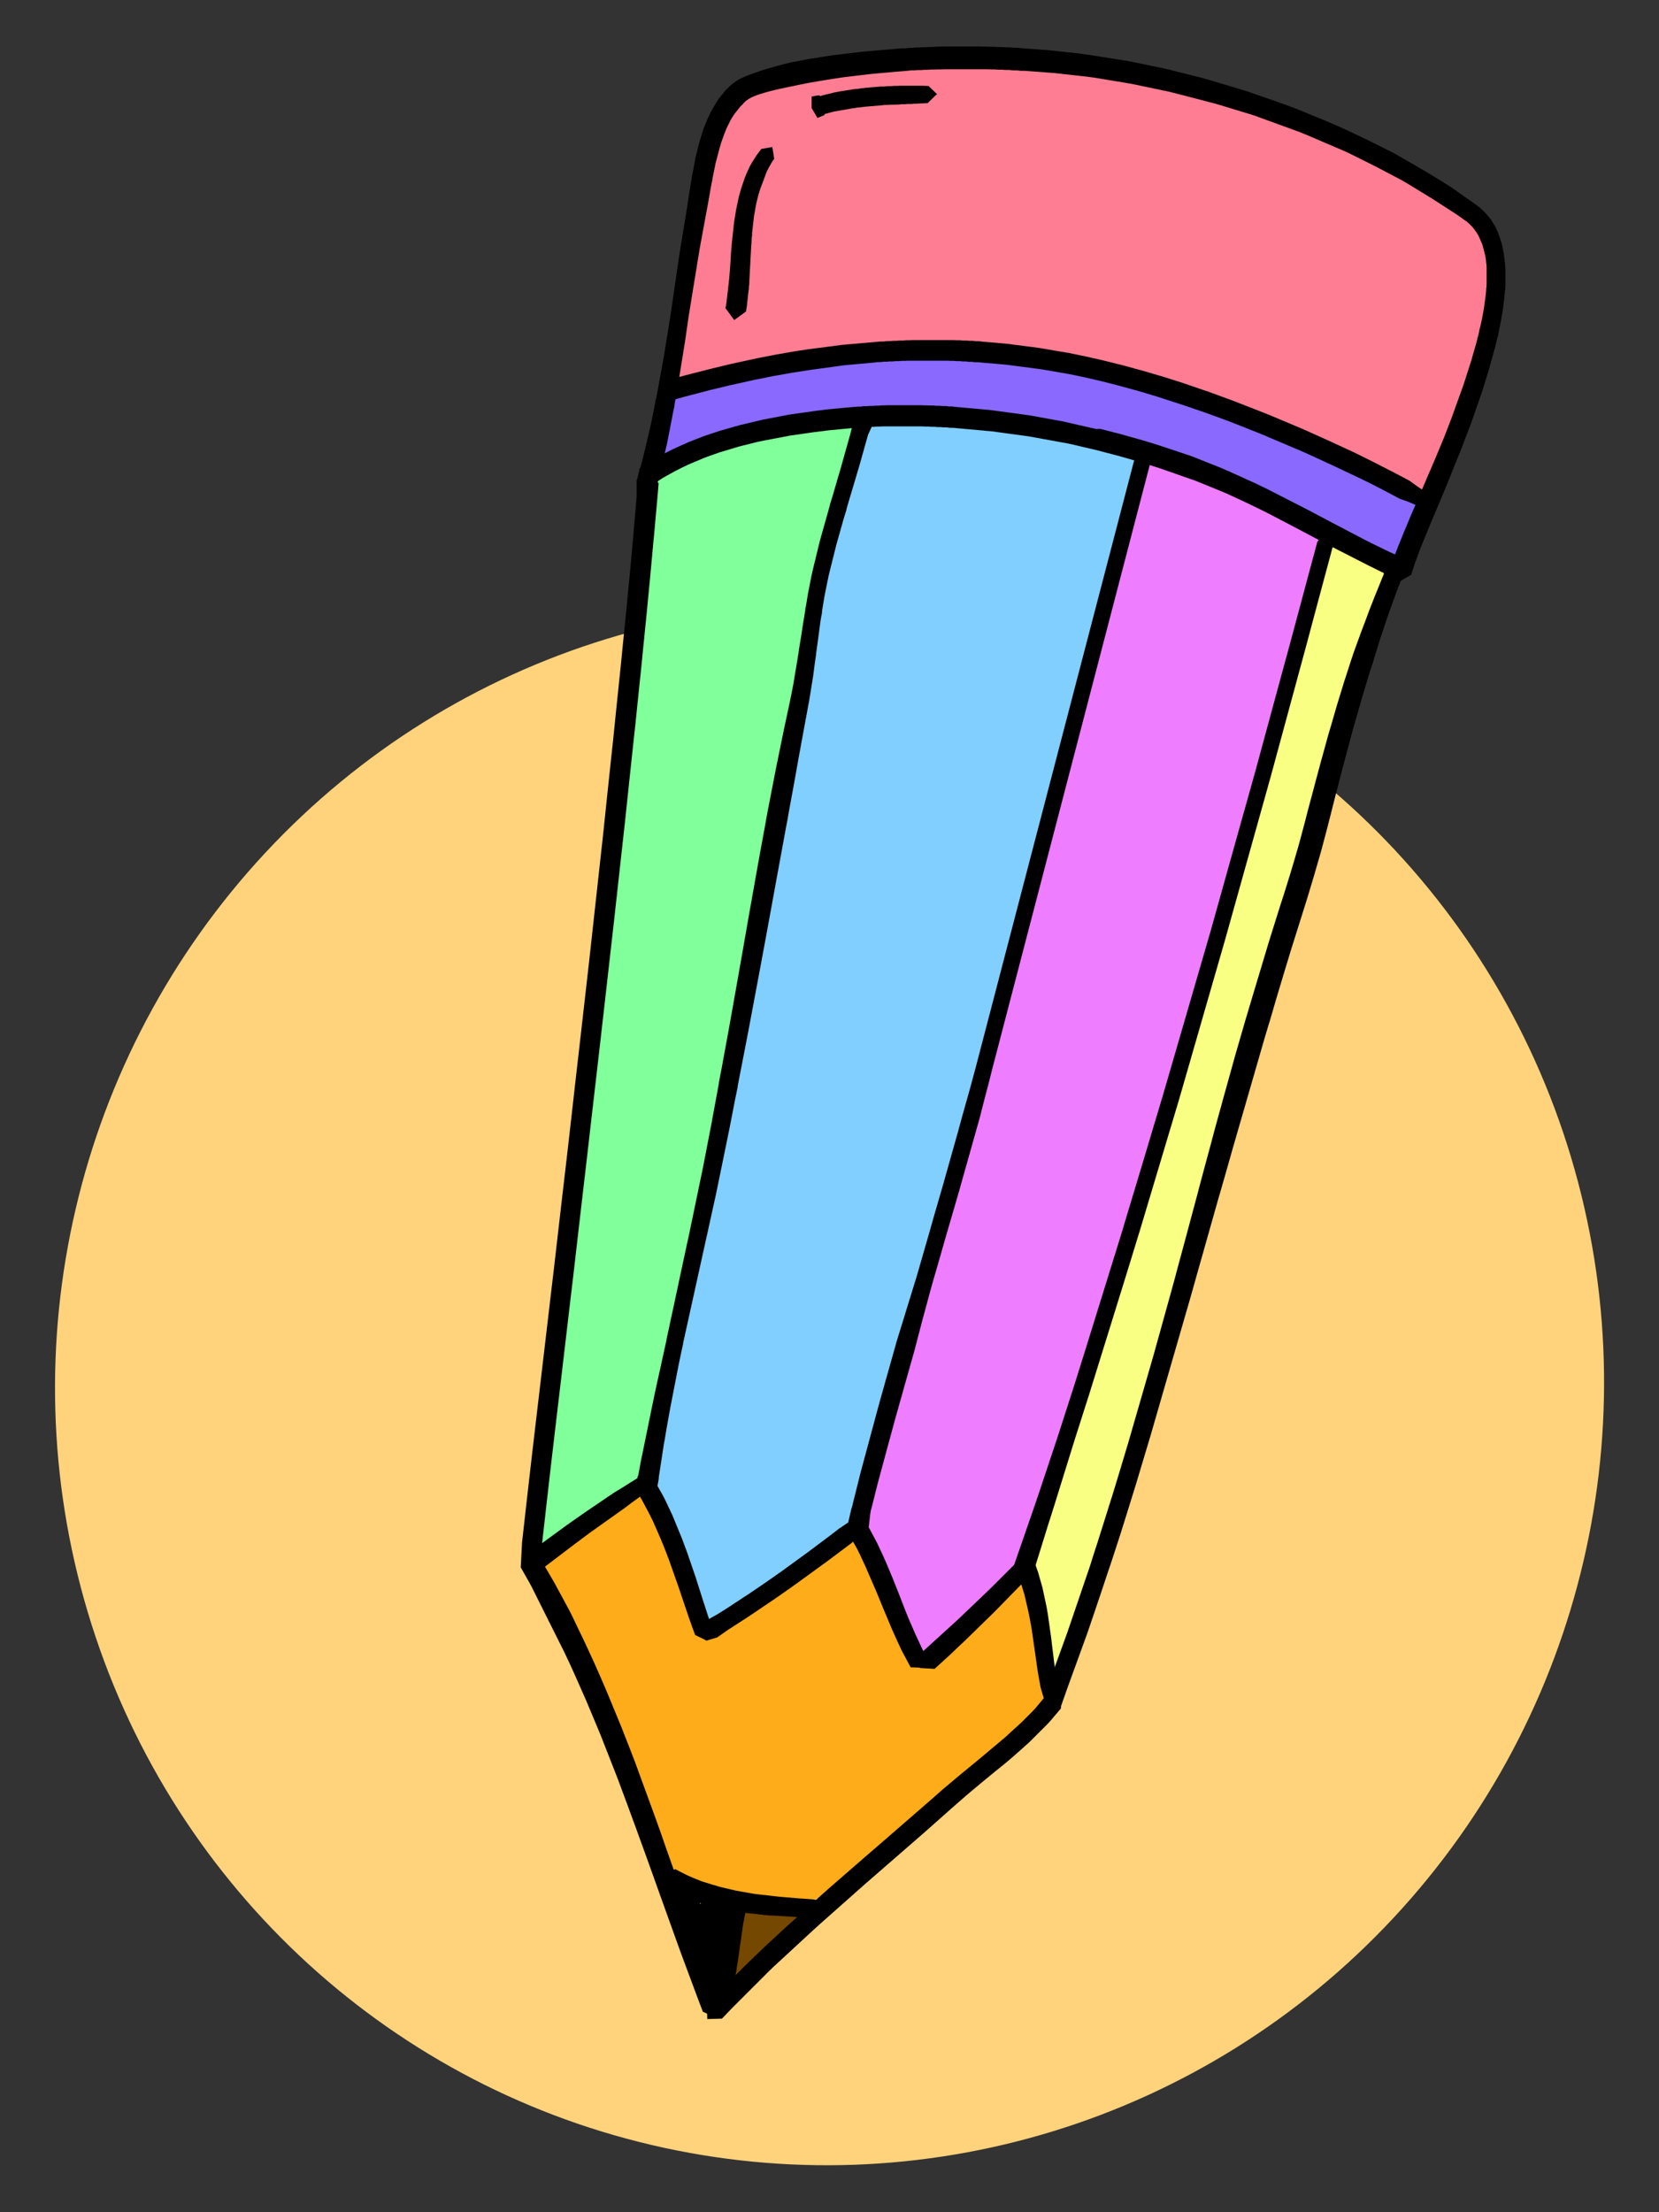 <?xml version="1.0" encoding="UTF-8"?><svg id="Layer_2" xmlns="http://www.w3.org/2000/svg" width="120" height="160" viewBox="0 0 120 160"><rect x="0" y="0" width="120" height="160" fill="#333333" stroke="none"/><defs><style>.cls-1{fill:#ffd37c;}.cls-1,.cls-2,.cls-3,.cls-4,.cls-5,.cls-6,.cls-7,.cls-8,.cls-9,.cls-10,.cls-11{stroke-width:0px;}.cls-2{fill:#80cfff;}.cls-2,.cls-3,.cls-4,.cls-5,.cls-6,.cls-8,.cls-9,.cls-10,.cls-11{fill-rule:evenodd;}.cls-3{fill:#f9ff83;}.cls-5{fill:#8969ff;}.cls-6{fill:#ffac1a;}.cls-7{fill:none;}.cls-8{fill:#80ff9b;}.cls-9{fill:#ef7dff;}.cls-10{fill:#754800;}.cls-11{fill:#ff7d93;}</style></defs><g id="Layer_1-2"><ellipse class="cls-1" cx="60" cy="100.18" rx="56.44" ry="56" transform="translate(-51.2 135.82) rotate(-76.85)"/><path class="cls-10" d="m55.18,141.44s-.04.02-.07.04c.01,0,.07-.02.08-.04,0,0,0,0,0,0,0,0,0,0,0,0Z"/><path class="cls-10" d="m58.45,138.41c-.18-.43-.7-.74-1.18-.58-.3.1-.61.17-.92.22-.08.01-.19.05-.27.04.04,0,.08-.01.13-.02-.05,0-.09.01-.14.02-.17.02-.35.04-.53.05-.32.02-.65.03-.97.03-.08,0-.16,0-.24,0-.01,0-.03,0-.04,0-.03,0-.06-.01-.09-.02,0,0-.02,0-.03-.02-.29-.26-.7-.34-1.06-.19-.39.17-.56.5-.61.91,0,.08-.02.15-.03.23,0,0,0,0,0,0-.02.15-.04.3-.07.46-.05.35-.1.7-.15,1.05-.03.27-.05.53-.08.8-.03.3-.06.61.05.9.11.3.27.52.58.65.28.12.62.12.89-.05.29-.18.5-.41.69-.7.1-.15.22-.32.3-.48,0,0,0,0,0,0,.03-.02.02-.02.03-.03.07-.06.19-.12.27-.16,0,0,.06-.03.12-.05,0,0,0-.01.07-.04,0,0,0,0,0,0,0,0,0,0,0,0,.12-.05.25-.09.37-.14.38-.14.69-.48.73-.87.62-.17,1.24-.4,1.77-.76.41-.29.61-.76.41-1.24Z"/><path class="cls-6" d="m75.85,121.97c-.05-.15-.14-.28-.25-.4-.02-.08-.03-.16-.07-.24-.55-1.2-.72-2.4-.7-3.71,0-.52.03-1.05.04-1.57,0-.53-.03-1.13-.34-1.58-.39-.56-1.04-.63-1.56-.2-.31.26-.48.67-.59,1.05-.04.16-.07.32-.13.48,0,.01,0,.01,0,.02,0,0,0,0,0,0,0,.02-.07.11-.08.12-.27.34-.62.63-.92.94-.32.32-.65.63-.98.92-.66.58-1.4,1.08-2.08,1.63-.25.2-.48.42-.72.62-.17.1-.35.21-.52.32,0,0,0,0,0,0-.08-.03-.16-.06-.25-.11-.59-1.1-1.31-2.18-2-3.22-.13-.2-.27-.39-.4-.58-.38-.74-.78-1.48-1.22-2.19-.04-.14-.1-.26-.13-.4-.19-.89-.32-3.79-2.17-3.03-.58.24-.67.7-.97,1.18-.28.45-.73.79-1.16,1.08-1.02.67-2,1.42-3.13,1.89-1.03.43-1.72,1.04-2.49,1.8-.02,0-.03,0-.05.01-.13.03-.25.06-.37.1-.2.07-.39.16-.58.26-.27.14-.56.38-.86.55-.03-.06-.06-.12-.09-.18-.22-.43-.45-.84-.71-1.24-.1-.16-.22-.31-.33-.47-.21-.67-.45-1.33-.67-2.01-.02-.14-.04-.27-.05-.41,0,0,0,0,0,0,0-.06-.01-.12-.02-.19-.03-.21-.05-.42-.09-.64-.11-.68-.31-1.34-.64-1.95-.18-.33-.41-.65-.61-.98-.11-.25-.22-.5-.36-.74-.19-.34-.53-.47-.87-.46-.3-.85-1.61-.87-1.87-.05-.62.23-1.09.81-1.65,1.19-.84.57-1.8.85-2.57,1.53-.75.67-1.39,1.58-1.6,2.58-.19.93.15,1.67.65,2.44.54.83.8,1.77,1.22,2.66.5,1.06,1.35,1.94,1.74,3.05.37,1.03.78,1.97,1.36,2.91.21.35.45.68.7,1,.03.26.07.51.11.77.04.28.06.57.07.86,0,.16.05.3.12.44.02.09.03.18.06.27.25.8.7,1.57,1.02,2.35.59,1.43.92,3.18,2.09,4.29.08.39.24.76.56,1.05.38.35.86.51,1.37.59.65.11,1.11.21,1.74.46,1.34.52,2.95.27,4.36.41,1.27.13,2.82.46,3.9-.39.55-.43.86-1.01,1.33-1.52.49-.52,1.05-.94,1.62-1.35,1.13-.81,2.14-1.58,3.04-2.65.92-1.09,2.43-1.28,3.36-2.41.29-.36.69-.82,1.02-1.31.41,0,.81-.1,1.14-.4.23-.21.38-.47.53-.74.13-.24.31-.42.53-.62,1.16-1.07,3.88-1.82,3.17-3.93Z"/><path class="cls-6" d="m73.95,122.56s0,0,0,0c-.01.01-.01.02-.01.03,0,0,.01-.01.01-.02,0,0,0,0,0,0Z"/><path class="cls-9" d="m95.66,38.8c-.18-.31-.44-.38-.73-.54-.27-.15-.37-.39-.53-.65-.37-.58-.96-1.19-1.58-1.51-.65-.34-1.37-.37-2.07-.53-.81-.18-1.6-.47-2.37-.79-.78-.33-1.53-.58-2.35-.78-.56-.14-1.5-.26-1.9-.71-.74-.82-1.87.11-1.63.99-.1.15-.18.32-.18.54,0,.52-.04,1.04-.07,1.56,0,.19-.01.37-.01.56-.09.1-.16.23-.18.39-.1.59-.35,1.15-.51,1.73-.02.08-.03.15-.05.23-.19.48-.36.97-.43,1.46-.46.81-.79,1.79-.91,2.65-.09.62-.06,1.25-.22,1.87-.11.43-.24.86-.39,1.28-.34.13-.62.45-.64.83-.31.29-.54.66-.63,1.09-.17.81-.23,1.59-.21,2.38-.03.16-.05.33-.08.49-.06.36-.07.75-.25,1.07-.43.77-.56,1.66-.65,2.54-.04.41-.16.74-.26,1.14-.12.48-.2.97-.3,1.46-.04.21-.01.39.05.56-.2.78-.42,1.56-.63,2.34-.2.75-.44,1.46-.69,2.19-.25.74-.34,1.51-.55,2.26-.21.77-.6,1.46-.91,2.19-.02.06-.03.12-.05.17-.1.14-.17.31-.18.52-.05,1.05-.51,2.07-.78,3.08-.3,1.13-.22,2.32-.41,3.46-.08.47-.3.92-.43,1.38-.16.53-.22,1.07-.35,1.62-.11.48-.38.81-.62,1.23-.27.48-.46,1.02-.58,1.56-.04.19-.02.36.03.52-.17.43-.31.87-.42,1.32-.16.64-.35,1.27-.54,1.91-.15.49-.24.99-.36,1.49-.13.28-.28.55-.4.84-.09.23-.18.46-.27.69-.06.15-.11.31-.17.46.03-.06.05-.11.07-.14-.05.34-.33.66-.42,1.01-.12.45-.11.85-.05,1.28-.06.17-.12.34-.18.52-.25.79-.52,1.57-.75,2.37-.11.4-.26.78-.35,1.19-.08.38-.11.77-.17,1.16-.13.81-.48,1.6-.7,2.4-.02.07,0,.12-.01.19-.85,1.49-1.32,3.15-1.61,4.83-.15.9-.19,1.85-.42,2.74-.1.41-.23.79-.28,1.21-.01.14-.03.3-.03.44,0,0,0,0,0,.02-.61.33-.71.94-.82,1.57-.12.68-.37,1.39-.42,2.07-.03.41.33.88.73.96.03,0,.05,0,.08.01-.01.11-.03.21,0,.33-.04-.24,0,.14.01.19.02.18.03.38.08.56.09.35.27.7.59.89.05.03.1.04.15.06.06.29.16.58.23.87.05.2.1.41.14.62,0,.03.01.06.02.09,0,0,0,.01,0,.05.01.16.02.33.07.48.04.15.11.29.2.42.03.04.06.07.08.11-.04-.12-.04-.12,0,0,.08.2.16.39.24.59.11.26.22.52.36.76.02.04.04.07.06.11,0,0,0,0,0,.02.03.11.06.21.1.32.06.15.15.27.25.39.06.26.21.5.46.63.01,0,.01,0,.02.01.04.04.05.06.02.02,0-.01,0,0,0,0,0,0,0,0,0,0,.02.03.08.14.09.17.11.18.21.38.37.53.59.56,1.46.27,1.84-.38.05-.09.09-.18.13-.27.01-.02.02-.03.02-.03.02-.03.05-.05.07-.08.17-.17.36-.33.52-.51.36-.39.69-.8,1.03-1.21.23-.28.45-.56.67-.85.14-.06.28-.13.41-.2.14,0,.28-.03.41-.12.13-.09.25-.19.37-.3.02-.02.04-.04.06-.06,0,0,0,0,0,0,.3-.23.51-.44.73-.74,0,0,0,0,0-.01.29-.3.55-.62.79-.98.11-.17.21-.36.3-.55.08-.02.15-.03.23-.08.44-.28.57-.8.71-1.26.15-.47.29-.94.43-1.41.18-.63.35-1.27.53-1.9.12-.42.25-.88.32-1.34.16-.12.29-.28.35-.53.09-.4.29-.78.42-1.17.15-.45.29-.91.42-1.37.23-.81.33-1.65.58-2.45.25-.83.42-1.66.58-2.51.02-.12.06-.23.09-.35.23-.07.43-.2.53-.43.34-.75.54-1.48.74-2.28.2-.82.26-1.66.41-2.49.14-.8.42-1.57.61-2.36.02-.09.03-.17.05-.26.48-.47.71-1.12.87-1.79.24-1,.49-1.93.87-2.88.4-1,.61-2.01.86-3.05.26-1.08.8-2.06,1.11-3.13,0,0,0,0,0,0,.31-.14.56-.42.57-.86.03-1.84,1.06-3.43,1.35-5.21.24-1.46.29-3,.77-4.42.21-.11.39-.3.47-.6.05-.18.09-.37.13-.55.01-.04.04-.06.05-.1.18-.69.54-1.3.65-2.01.05-.37.08-.74.17-1.1.08-.31.23-.56.36-.85.32-.7.5-1.54.64-2.29.04-.22.07-.44.1-.66.25-.09.47-.29.56-.63.24-.91.48-1.82.73-2.73.27-1,.32-2.05.44-3.08.05-.43.06-.91.19-1.32.14-.42.33-.8.44-1.23.11-.43.21-.86.36-1.28.14-.35.22-.79.4-1.12.02-.04.02-.07.03-.11.07-.22.13-.45.2-.68.14-.42.31-.83.45-1.24.3-.87.59-1.76.8-2.65.11-.44.15-.89.21-1.34.02-.12.04-.24.07-.37.06-.13.1-.26.09-.39.06-.25.11-.49.11-.74,0-.09,0-.18-.02-.26.1-.41.24-.81.37-1.16.25-.67.89-1.45.46-2.19Z"/><path class="cls-2" d="m81.99,32.63c-.68-.58-1.92-.46-2.74-.51-1.23-.08-2.31-.34-3.5-.59-.58-.13-1.22-.05-1.78-.24-.51-.17-.95-.53-1.48-.66-.94-.24-2.02-.1-3.03-.03-.04-.38-.26-.73-.69-.79-.65-.09-1.39-.07-2.1.08-.2,0-.4,0-.59.02-.81.08-1.62.22-2.44.24-.57.01-.87.42-.93.85-.55.53-.58,1.09-.65,1.81-.05.55-.17,1.1-.28,1.64-.53,1.23-.95,2.45-1.13,3.78-.15,1.11-1.02,2.06-.96,3.19-.06.09-.11.17-.14.29-.52,1.95-.47,3.94-.66,5.93,0,.08,0,.16-.02.24-.15.15-.27.35-.3.62-.05.51-.34,1-.46,1.5-.15.62-.25,1.26-.34,1.89-.19,1.31-.22,2.63-.41,3.93-.08.57-.09,1.14-.09,1.71-.17.8-.29,1.61-.46,2.41-.08.36-.15.75-.24,1.13-.03.09-.05.18-.08.27-.2.53-.52,1.04-.64,1.6-.03.16-.03.3,0,.44-.16.52-.28,1.06-.44,1.57-.34,1.11-.51,2.36-.64,3.51-.07.64.02,1.3-.06,1.94-.07.55-.21,1.09-.27,1.65-.06.6-.26,1.1-.42,1.68-.07.24-.1.48-.13.72-.06.07-.12.14-.16.24-.25.63-.4,1.31-.64,1.95-.22.59-.45,1.17-.59,1.79-.31,1.3-.3,2.52-.32,3.84-.02,1.33-.73,2.63-1.07,3.9-.33,1.24-.61,2.69-.6,3.99-.06.12-.1.27-.11.44-.02,1.39-.36,2.88-.72,4.22-.2.71-.51,1.4-.68,2.12-.18.75-.1,1.51-.21,2.27-.2,1.33-1.1,2.41-1.2,3.76-.04.52-.02,1.06.02,1.58.01.16.01.34.05.5.01.05.01.07.02.11.06-.12.22-.24.63-.21-.25-.02-.46.09-.62.24.03.26-.06.16-.02.01-.2.19-.34.47-.36.75-.06.85.26,1.67.35,2.51.05.43,0,.85.01,1.28.02.49.17.94.27,1.42.07.37.29.56.55.65.33,1.02.83,2.04,1.57,2.7.1.25.19.51.25.77.14.58.12,1.17.28,1.75.14.53.7.82,1.23.7.7-.17,1.03-.79,1.48-1.28.61-.66,1.29-1.05,2.05-1.51.84-.5,1.59-1.11,2.41-1.63.87-.55,1.77-1.07,2.63-1.64.7-.46,1.47-.91,1.88-1.67.35-.65.46-1.4.49-2.13.02-.51.02-1.01.04-1.51.2-.51.37-1.02.51-1.56.19-.7.32-1.41.46-2.12.14-.32.26-.64.37-.95.47-1.25.91-2.52,1.37-3.78.26-.7.43-1.45.56-2.2,0,0,0,0,0,0,.05-.16.07-.33.09-.49.06-.37.12-.74.17-1.1.08-.54.12-1.09.17-1.63.06-.14.12-.27.18-.41.23-.61.42-1.25.58-1.88.06-.13.1-.27.16-.39.25-.51.53-1.01.75-1.54.27-.67.28-1.31.34-2.01.01-.16.04-.33.06-.49.32-.13.57-.42.56-.87,0-1.22.38-2.38.75-3.52.19-.58.37-1.15.5-1.75.06-.31.13-.62.18-.93,0,0,0-.02,0-.02.49-.01.97-.33.97-.96.01-1.12.33-2.29.51-3.4.19-1.15.34-2.31.52-3.47.03-.17.05-.34.08-.51.14-.18.23-.4.26-.64.12-.93.42-1.89.59-2.81.08-.45.22-.88.36-1.3.24-.13.43-.35.54-.62.8-1.95,1.36-4.06,1.78-6.12.22-1.09.36-2.21.5-3.32.07-.56.1-1.12.18-1.67.23-.12.42-.33.46-.59.06-.43.25-.85.33-1.29.08-.42.18-.83.31-1.23.14-.46.41-.86.6-1.3.22-.48.35-.98.47-1.49.23-1.04.39-2.05.52-3.1.06-.51.21-.99.38-1.46.17-.46.44-.89.54-1.37.06-.26,0-.48-.09-.67.31-.96.67-1.91.86-2.89.24-1.23.5-2.41.95-3.59.29-.76.56-1.61-.16-2.23Z"/><path class="cls-2" d="m47.63,105.14s0,.03-.01.04c0,0,.01,0,.02-.01,0,0,0-.02,0-.03Z"/><path class="cls-3" d="m100.63,41.02c-.29-.93-1.12-1.45-2.07-1.47-.09,0-.54-.03-.7,0-.03,0-.05-.02-.08-.02,0,0,0,0,0,0-.08-.06-.19-.11-.27-.16-.67-.41-1.67-.17-2.05.54-.29.56-.24,1.2.13,1.67-.68.8-1.05,1.83-1.25,2.85-.18.91-.26,1.83-.18,2.75,0,0-.02.02-.03.03-.19.03-.38.11-.51.27-.46.56-.57,1.24-.48,1.94-.18.12-.33.29-.42.53-.24.65-.36,1.34-.49,2.02-.15.74-.35,1.46-.2,2.22.01.08.06.14.1.21-.18.25-.29.54-.41.86-.19.5-.34,1.02-.52,1.53-.18.5-.33,1.01-.43,1.53-.1.52-.22,1.03-.3,1.55-.14.13-.26.28-.33.47-.15.41-.3.78-.37,1.21-.07.44-.18.87-.31,1.3-.15.47-.25.9-.32,1.38-.01.11-.03.22-.05.32-.05,0-.11,0-.16.02-.82.32-.97,1.11-.94,1.93-.03.12-.06.24-.09.36-.13.55-.24,1.11-.34,1.67-.09.49-.15,1.01-.33,1.47-.21.53-.29,1.07-.33,1.64-.02.24.05.43.17.58-.16.08-.3.19-.4.34-.51.79-.81,1.83-.7,2.78.01.12.04.22.08.33-.02.16-.04.31-.06.47-.02.3-.03.6-.05.91,0,0-.01,0-.02.01-.12.13-.2.27-.26.42-.02.02-.05.07-.07.1-.12.15-.24.3-.35.45-.21.28-.41.57-.6.86-.39.6-.72,1.26-.97,1.94-.24.66-.35,1.39-.43,2.08-.07.68-.16,1.46-.01,2.13.03.15.12.28.22.39-.06.13-.11.27-.17.4-.4,0-.8.21-.93.7-.03.11-.03.21-.05.32-.01.15-.1.36-.15.55-.09.31-.19.61-.27.92-.15.57-.26,1.14-.37,1.72-.11.55-.3,1.08-.34,1.64,0,.11,0,.21.02.31-.15.13-.27.29-.35.5-.15.36-.22.75-.33,1.11-.12.4-.28.79-.39,1.19-.1.37-.21.87-.2,1.33-.2.13-.35.31-.4.54-.2,1.02-.75,1.96-1.06,2.95-.27.85-.49,1.88-.39,2.81-.15.09-.28.21-.39.38-.34.53-.42,1.24-.59,1.83-.04.14-.09.28-.14.44-.28.03-.56.18-.74.47-.24.38-.39.88-.54,1.31-.17.48-.34.96-.48,1.45-.24.83-.57,1.83-.18,2.64.03.06.08.1.12.15-.34.33-.61.85-.7,1.27-.14.63,0,1.32.14,1.94.26,1.22.38,2.45.73,3.65.02.08.06.15.1.21-.02.28-.03.56-.05.84,0,.08-.02.17-.02.25,0,0,0,0,0,0,0,.01,0,.03-.01.05-.02.08-.04.16-.06.24-.01.07-.02.13-.03.2,0,0,0,0-.01.05,0,.02,0,.05,0,.08,0,0,0,0,0,0,0,0,0,0,0,0-.08.49.19,1.03.7,1.15.52.12,1.09-.16,1.23-.7.01-.04.02-.08.02-.12.04-.31.05-.35.02-.13,0,0,.04-.18.05-.21.05-.23.07-.46.1-.69.03-.35.04-.71.06-1.06,0-.09.01-.17.02-.26,0-.01,0-.02,0-.03,0-.01,0-.02,0-.04.03-.16.07-.31.12-.46,0-.02.02-.04.03-.07.31-.1.57-.33.66-.66.02-.08.18-.35.23-.51.06-.22.08-.45.1-.67.01-.18.01-.35.01-.53.25-.11.47-.32.56-.63.17-.55.21-1.15.35-1.71.12-.05.24-.12.34-.23.8-.9.4-2.22.86-3.24.15-.32.14-.68,0-.97.09-.24.17-.49.23-.74.13-.47.25-.95.37-1.43.05-.2.09-.44.13-.67.05-.11.1-.22.15-.33.19-.08.37-.23.49-.41.51-.79.58-1.67.76-2.56.18-.87.67-1.44,1.18-2.14.35-.47.56-.95.44-1.55-.05-.26-.12-.53-.18-.79.09-.1.17-.22.2-.37.17-.89.28-1.8.41-2.7.06-.37.12-.73.21-1.09.14-.08.27-.18.37-.35.5-.84.55-1.88.72-2.82.17-.93.35-1.88.29-2.82.15-.34.29-.68.44-1.02.22-.5.54-1.03.66-1.57.05-.21.02-.42-.06-.61.18-.44.32-.89.49-1.34.18-.5.39-1,.6-1.49.42-1.02.91-2.09,1.01-3.21,0-.11-.02-.21-.05-.31.18-.36.18-.78-.12-1.11.24-.66.41-1.36.62-2.02.22-.7.54-1.45.61-2.2.08-.15.16-.31.22-.43.18-.39.36-.78.52-1.18.27-.66.62-1.42.65-2.15.1-.1.18-.22.23-.37.1-.31.19-.63.29-.95.04-.14.08-.3.11-.46.08-.18.16-.37.2-.56.03-.15.03-.31,0-.45.03-.04.07-.07.1-.12.28-.59.37-1.24.55-1.87.18-.64.35-1.28.52-1.92.16-.61.36-1.18.62-1.75.13-.29.26-.58.41-.86.15-.29.34-.48.51-.89.18-.43-.07-.84-.42-1.07.01-.02.02-.05.04-.07.23-.06.44-.2.56-.44.2-.4.27-.82.08-1.23,0-.04,0-.08,0-.12,0-.15-.03-.3-.05-.44.09-.07.18-.13.24-.23.31-.49.37-1.12.49-1.68.35-.07.67-.3.73-.68.11-.68.19-1.35.18-2.03,0-.21,0-.45,0-.69,0-.01.01-.03.02-.04.1-.27.1-.3.24-.51.15-.23.28-.47.35-.74.06-.22.02-.44-.06-.64.22-.52.34-1.04.27-1.59.19-.09.36-.21.52-.35.4-.38.61-.93.78-1.43.04-.11.1-.25.13-.37.04-.06.08-.12.11-.19.55-.86,1.17-1.87.84-2.93Z"/><path class="cls-8" d="m62.01,31.02c-.02-.16-.06-.25-.14-.42-.05-.07-.1-.13-.16-.2-.07-.05-.13-.1-.2-.16-.08-.03-.16-.07-.24-.1-.13-.04-.26-.05-.4-.02-.09,0-.17.02-.25.07-.08.02-.16.07-.22.13-.14.11-.27.28-.33.46-.5-.3-1.12-.43-1.7-.33-.18,0-.36,0-.54-.03l.38.05s0,0,0,0c-.88-.12-1.7-.21-2.57.15-.54.23-.99.55-1.34,1.02-.73.08-1.47.12-2.18.28-.83.18-1.79.7-2.4,1.29-.05.05-.09.11-.13.16-.02,0-.03-.01-.05-.01-1.06-.03-2.2.27-2.61,1.35-.47,1.22-.33,2.73-.37,4.01-.04,1.44-.12,2.87-.21,4.3-.05.71-.1,1.41-.18,2.12-.09.71-.13,1.47-.27,2.17-.05.24,0,.44.09.62-.08.51-.17,1.03-.2,1.55-.05.85-.05,1.7-.14,2.54-.01.14-.02.27-.03.41-.11.51-.18,1.03-.26,1.56-.14.86-.39,1.69-.5,2.55,0,.02,0,.04,0,.05-.28.76-.36,1.62-.39,2.39,0,0,0,0,0,0-.51,1.11-.64,2.25-.76,3.45-.13,1.25-.3,2.45-.23,3.71.07,1.23.17,2.54.01,3.77-.15,1.21-.63,2.34-.67,3.57,0,.02,0,.03,0,.04,0,.01,0,.02,0,.04,0,1-.24,1.99-.34,2.98-.1.96-.15,1.92-.18,2.87-.04.98-.05,1.95-.09,2.93-.05.99-.34,1.96-.36,2.95,0,.01,0,.02,0,.04-.3.94-.61,1.84-.81,2.82-.24,1.2-.4,2.37-.42,3.6-.02,1.15-.03,2.33-.19,3.47-.13.96-.31,1.91-.44,2.87-.12.12-.22.25-.25.42-.18,1.12-.06,2.25-.22,3.38-.16,1.13-.21,2.29-.39,3.42-.09.57-.2,1.15-.21,1.74-.01.52.07,1.04.1,1.57.03.45.02.81-.17,1.21-.22.47-.44.9-.41,1.43.03.49.44,1.06,1,1,.92-.11,1.91-.6,2.68-1.12.93-.64,1.48-1.59,2.28-2.35.36-.34.65-.75,1-1.1.31-.3.74-.42,1.06-.72.4-.39.54-.88.56-1.42.02-.55.08-1.11.05-1.65,0,0,0-.01,0-.02.02-.16.03-.32.04-.48,0-.13.01-.26.02-.38,0-.04,0-.05,0-.07.01-.07.03-.14.05-.2.11-.53.18-1.16.24-1.58.08-.52.19-1.04.35-1.54.17-.54.42-.94.62-1.53.09-.26.02-.55-.12-.79.05-.25.15-.51.2-.75.09-.46.25-.88.36-1.33.23-.94.3-1.92.52-2.87.22-.93.51-1.83.66-2.78.07-.46.14-.91.28-1.35.06-.19.13-.37.21-.56.05-.11.1-.23.14-.35.02-.05.03-.08.04-.1.21-.3.23-.62.13-.9,0-.02.03-.03.03-.06.34-.96.81-1.84,1.04-2.85.11-.52.19-1.05.35-1.55.14-.46.36-.9.51-1.36.31-.99.24-2.1.2-3.12-.02-.5-.06-1-.14-1.49.06-.06.12-.14.16-.22.41-.7.46-1.61.62-2.39.1-.51.26-1,.32-1.52.07-.51.07-1.01.1-1.52.05-1.1.37-2.2.58-3.28.06-.31-.02-.62-.19-.86.07-.5.11-1.01.13-1.52.12-.08.23-.18.29-.32.19-.44.36-.85.4-1.33.03-.36.04-.7.1-1.05.16-.85.35-1.7.5-2.56.15-.86.2-1.73.43-2.58.1-.37.23-.73.38-1.09.04-.1.2-.46.11-.27.03-.06.06-.12.09-.18,0,0,0,0,.02-.02.14-.11.21-.27.25-.44,0-.02.02-.03.02-.05.27-.91.08-1.85.26-2.77.18-.91.29-1.82.44-2.73.15-.9.28-1.8.4-2.7.06-.45.12-.9.18-1.35.02-.18.04-.36.06-.54.21-.11.38-.3.45-.6.23-.89.41-1.77.57-2.69.15-.86.41-1.69.58-2.55.17-.86.33-1.8.65-2.62.2-.51.68-1.13.43-1.73-.04-.11-.11-.2-.18-.29.08-.18.15-.36.22-.54.02-.04.02-.09.03-.13.17-.18.3-.43.28-.69,0,0,0,0,0,0,0-.02.01-.04.02-.06.02-.04.04-.09.06-.13.08-.16.15-.32.22-.49.04-.11.06-.22.09-.34.09-.15.15-.31.15-.49,0-.07-.01-.13-.02-.2Z"/><path class="cls-5" d="m101.75,34.86c-.24-.12-.42-.15-.63-.17.43.03-.33-.08-.55-.14-1.36-.36-2.6-.93-3.88-1.51-.27-.12-.59-.22-.93-.31-.06-.05-.11-.1-.17-.14-.48-.31-1.08-.45-1.63-.6-.22-.06-.45-.1-.67-.18-.01-.03-.21-.14-.31-.22-.18-.13-.33-.27-.53-.36-.11-.04-.21-.08-.31-.1-.18-.39-.5-.72-.94-.81-.41-.08-.64-.04-.93-.15-.42-.16-.75-.5-1.13-.73-.97-.57-2.06-.62-3.14-.79-.81-.12-1.61-.28-2.4-.45-.47-.19-.95-.36-1.36-.52-.87-.35-2.12-.82-3.07-.74-.07,0-.12.03-.19.05-.11-.05-.23-.09-.36-.12-1.63-.33-3.26-.49-4.91-.7-1.46-.19-3.29-.77-4.72-.17-.01,0-.02.01-.03.02-2.41-.03-4.82-.15-7.24-.06-.93.03-2.15-.07-2.81.65-.49,0-.98,0-1.47.03-.91.04-1.82.14-2.72.23-.89.09-1.84.08-2.7.38-.39.14-.71.4-.9.74-.96-.21-2.22.12-2.77.99-.12.19-.2.39-.25.61-.02.1-.02.21-.04.32-.24.18-.67,1.27-.69,1.39-.16.96.4,1.87,1.44,1.89.64.02,1.21-.26,1.73-.61.48-.31.91-.42,1.46-.58.59-.17,1.16-.39,1.75-.55.62-.17,1.26-.27,1.88-.43,1.23-.32,2.52-.44,3.76-.72.58-.13,1.16-.23,1.74-.31,1.99.56,4.17.18,6.23.12,1.34-.04,2.69-.04,4.03-.03.61,0,1.23.02,1.84.06.38.02.78.11,1.17.16.23.38.63.64,1.22.62,1.42-.04,2.86.41,4.27.63.2.48.64.85,1.31.86.18,0,.37.02.55.03.21.14.47.24.79.25.62.02,1.28.08,1.93.17.72.23,1.39.57,2.1.85.4.16.87.25,1.25.45.35.18.63.49.95.73.69.52,1.47.78,2.26,1.11,1.63.69,3.13,1.69,4.72,2.47.79.38,1.53.72,2.36,1.01.37.13.74.26,1.11.41.08.03.18.08.27.1.03,0,.05.01.07.03-.04-.05-.1-.12-.17-.22.06.09.13.16.2.24.05.03.09.07.11.1.43.38.99.52,1.56.28.63-.27,1.13-1.07.87-1.77,0,0,0,0-.01-.02.06-.11.11-.22.14-.34.11-.44.35-.87.45-1.39.15-.79-.22-1.65-.95-2.02Z"/><path class="cls-5" d="m99.56,39.99c.12.15.16.15.14.11-.04-.03-.07-.06-.11-.1,0,0-.02-.01-.03-.02Z"/><path class="cls-11" d="m107.92,18.94c-.27-2.07-1.67-3.52-3.38-4.58-1.68-1.04-3.33-2.06-5.11-2.88-.81-.38-1.51-1.13-2.35-1.56-.96-.49-1.99-.81-3.02-1.08-.45-.12-.83-.04-1.14.15-.05-.03-.1-.07-.16-.1-.07-.04-.14-.08-.21-.12-.09-.16-.19-.33-.22-.36-.71-.88-2.06-1.2-3.09-1.56-1.27-.44-2.58-.77-3.9-.97-.57-.09-1.14-.14-1.71-.2-.02,0-.05-.02-.07-.02-.23-.06-.45-.08-.66-.09-.57-.13-1.04-.4-1.63-.55-.7-.19-1.25.11-1.57.58-1.43-.74-2.68-1.09-4.3-1.22-1.5-.11-3.08-.37-4.58-.35-.28,0-.54.04-.78.09-.23-.2-.55-.32-.95-.31-1.25.04-2.44.39-3.68.51-1.21.12-2.43.13-3.61.47-.97.28-2.09,1.04-3.13.98-.42-.02-.77-.34-1.18-.44-.55-.13-1.13-.03-1.63.2-1.87.85-3.76,2.4-4.1,4.51-.07.42-.11.87-.1,1.32-.54.94-.65,2.01-1.02,3.03-.44,1.23-.77,2.49-.85,3.8-.07,1.2.33,2.43-.16,3.57-.51,1.2-.41,2.49-1.03,3.65-.61,1.13.4,2.56,1.69,2.2,2.83-.78,5.57-1.76,8.53-2,1.6-.13,3.2-.25,4.8-.25,1.17,0,2.75.33,3.91-.03,2.75.65,5.79.37,8.57.85,2.51.43,4.82,1.54,7.37,1.86,1.03.27,2.05.56,3.07.88,1.12.35,2.21.35,2.95,1.34.67.9,1.52.51,2.67.58.83.05,1.36.67,1.83.26.34.14.74.35.9.44.46.23.81.57,1.25.83.88.53,1.87.73,2.79,1.13.61.27,1.25.53,1.76.93.76.6,1.36,1.3,2.44,1.08,2-.42,1.95-3.32,2.53-4.81.37-.93.67-1.86.98-2.82.32-.99.91-1.83,1.3-2.79.77-1.89.22-4.23-.04-6.19Z"/><path class="cls-4" d="m47.64,34.96l-.09,1.07-.1,1.1-.1,1.13-.11,1.16-.11,1.19-.11,1.21-.12,1.24-.12,1.26-.13,1.28-.13,1.3-.13,1.32-.14,1.34-.14,1.35-.14,1.37-.15,1.38-.15,1.4-.15,1.41-.15,1.42-.15,1.43-.16,1.44-.16,1.44-.16,1.45-.16,1.45-.16,1.45-.33,2.91-.33,2.91-.33,2.9-.33,2.87-.33,2.84-.32,2.8-.32,2.74-.31,2.68-.3,2.61-.3,2.53-.56,4.77-.51,4.32-.23,1.96-.21,1.82-.19,1.67-.17,1.51-.15,1.34-.13,1.16-.8.64-.6-.22.09-1.74.15-1.34.17-1.51.19-1.67.21-1.82.23-1.97.51-4.32.56-4.77.3-2.53.3-2.61.31-2.68.32-2.74.32-2.8.32-2.84.33-2.87.33-2.9.33-2.91.32-2.91.16-1.45.16-1.45.16-1.45.16-1.44.15-1.43.15-1.43.15-1.42.15-1.41.15-1.39.14-1.38.14-1.37.14-1.35.14-1.34.13-1.32.13-1.3.13-1.28.12-1.26.12-1.23.11-1.21.11-1.19.1-1.16.1-1.13.09-1.1v-1.19s1.02-.13,1.02-.13l.57.37Z"/><path class="cls-4" d="m101.44,41.93l-.12.08-.13.34-.17.44-.16.44-.16.44-.16.44-.15.43-.15.43-.14.43-.14.42-.14.42-.13.42-.13.42-.13.41-.1.34-.02.07-.13.4-.13.4-.12.4-.12.4-.12.39-.12.39-.11.39-.11.39-.11.38-.11.38-.11.38-.11.38-.1.37-.1.37-.1.37-.1.37-.19.72-.19.71-.18.7-.18.69-.18.69-.34,1.35-.17.66-.04.16-.13.5-.17.64-.17.64-.09.32-.09.31-.09.31-.09.31-.09.31-.09.31-.09.3-.09.3-.09.3-.09.3-.09.3-.09.29-.28.89-.28.89-.06.19-.22.7-.28.89-.27.89-.27.89-.27.9-.27.9-.26.9-.21.71-.06.19-.27.9-.26.9-.26.9-.26.9-.26.9-.26.9-.15.52-.11.38-.26.9-.26.9-.26.9-.51,1.8-.44,1.53-.08.27-1.02,3.61-.51,1.8-.19.68-.32,1.13-.26.9-.26.9-.26.9-.26.9-.26.9-.09.31-.17.59-.26.9-.26.9-.26.9-.26.9-.26.9-.27.9-.27.9-.27.9-.27.9-.28.9-.28.9-.28.9-.28.89-.29.89-.29.89-.18.54-.12.35-.15.45-.15.45-.15.45-.15.45-.15.44-.15.45-.15.44-.15.44-.15.44-.15.44-.16.44-.16.44-.16.44-.16.44-.16.44-.16.44-.16.44-.16.44-.16.44-.5,1.42-.55-.58-.4-.88.16-.44.16-.44.16-.44.16-.44.16-.44.16-.44.16-.44.16-.44.16-.44.15-.44.15-.44.15-.44.15-.44.15-.44.15-.44.15-.44.15-.44.15-.44.15-.44.15-.44.11-.35.17-.54.29-.89.28-.89.28-.89.28-.89.28-.89.27-.89.27-.89.27-.9.27-.9.26-.9.26-.9.26-.9.26-.9.26-.9.26-.9.17-.59.09-.31.25-.9.25-.9.25-.9.25-.9.25-.9.31-1.13.18-.68.49-1.81.97-3.62.07-.27.41-1.54.49-1.81.24-.91.25-.91.25-.9.1-.38.15-.53.25-.9.25-.9.25-.9.26-.9.26-.9.26-.9.06-.19.21-.71.27-.9.27-.9.27-.9.27-.9.27-.9.28-.9.22-.7.06-.19.28-.9.29-.89.09-.29.09-.29.09-.29.09-.29.09-.29.09-.3.09-.3.09-.3.09-.31.09-.31.09-.31.09-.31.17-.63.17-.64.13-.49.04-.16.17-.66.36-1.34.18-.69.19-.7.19-.71.2-.72.2-.73.1-.37.11-.37.11-.37.11-.38.11-.38.11-.38.11-.38.12-.39.12-.39.12-.39.12-.4.13-.4.13-.4.13-.4.13-.41.14-.41.02-.07.12-.34.15-.41.15-.41.15-.42.16-.42.16-.42.16-.43.16-.43.17-.43.17-.44.18-.44.18-.44.18-.45.14-.34-.03-.14.97-.42.42.97Z"/><path class="cls-4" d="m38.96,112.56l.09.14.05.09.14.23.14.23.14.23.14.24.14.24.14.24.14.24.13.24.13.24.13.24.13.24.13.24.13.24.13.24.13.24.06.11.07.14.12.24.12.25.12.25.12.25.12.25.12.25.12.25.12.25.12.25.23.5.23.5.23.5.22.5.22.5.22.51.22.51.21.51.21.51.21.51.21.51.21.51.2.51.2.51.2.51.2.52.2.52.19.52.19.52.19.52.19.52.19.52.19.52.19.52.19.52.37,1.04h0s.36,1.04.36,1.04l.37,1.04.73,2.07.36,1.03.36,1.03.36,1.03.36,1.02.18.51.18.51.18.51.18.51.18.5.19.5.19.5.13.34.06.16-.43.94-.94-.43-.06-.16-.13-.34-.19-.5-.19-.51-.19-.51-.19-.51-.19-.51-.19-.51-.19-.51-.37-1.02-.37-1.03-.37-1.03-.37-1.03-.74-2.07-.37-1.03-.37-1.02h0s-.38-1.05-.38-1.05l-.19-.51-.19-.52-.19-.52-.19-.51-.19-.51-.19-.51-.19-.51-.2-.51-.2-.51-.2-.51-.2-.51-.2-.51-.2-.51-.21-.51-.21-.5-.21-.5-.21-.5-.21-.5-.22-.5-.22-.5-.22-.5-.22-.49-.22-.49-.23-.49-.23-.49-.12-.24-.12-.24-.12-.24-.12-.24-.12-.24-.12-.24-.12-.24-.12-.24-.12-.24-.07-.13-.05-.11-.12-.24-.12-.24-.12-.24-.12-.24-.12-.24-.12-.24-.12-.24-.12-.24h0l-.12-.24-.12-.24-.13-.24-.13-.23-.13-.23-.13-.23-.13-.23-.05-.09-.08-.14.27-1.02,1.02.27Z"/><path class="cls-4" d="m76.75,123.54l-.1.13-.11.13-.11.13-.11.13-.11.13-.11.13-.11.13-.11.12-.11.12-.12.12-.12.12-.12.12-.12.12-.12.12-.12.12-.12.12-.12.12-.12.12-.12.12-.12.12-.12.11-.13.11-.25.23-.25.22-.25.22-.25.22-.26.22-.26.22-.26.21-.26.21-.26.21-.51.42-.51.42-.5.42-.25.21-.25.21-.24.21-.24.21-.24.21-.24.21-.53.47-.53.47-.53.47-.53.47-1.07.93-1.07.93-1.07.93-.54.47-.54.47-.53.47-.53.47-.53.47-.53.47-.53.47-.53.47-.53.48-.52.48-.52.48-.26.24-.26.24-.26.24-.26.24-.26.24-.26.24-.26.24-.25.24-.25.25-.25.25-.25.25-.25.25-.25.25-.25.25-.25.25-.25.25-.25.25-.25.25-.25.25-.24.25-.24.25-.24.25-1.06.03-.03-1.06.24-.26.25-.26.25-.26.25-.25.25-.25.25-.25.25-.25.25-.25.25-.25.25-.25.25-.25.26-.25.26-.25.26-.25.26-.25.26-.25.26-.25.26-.24.26-.24.26-.24.26-.24.26-.24.53-.48.53-.48.53-.48.53-.48.53-.48.53-.47.54-.47.54-.47.54-.47.54-.47.54-.47,1.08-.93,1.07-.93,1.07-.93.53-.46.53-.46.53-.46.53-.47.24-.21.25-.21.25-.21.25-.21.25-.21.25-.21.51-.42.51-.42.51-.42.25-.21.25-.21.25-.21.25-.21.25-.21.25-.21.25-.21.24-.22.24-.22.12-.11.12-.11.12-.11.12-.11.12-.11.12-.11.11-.11.11-.11.11-.11.11-.11.11-.11.11-.11.11-.11.11-.12.11-.12.1-.12.1-.12.1-.12.1-.12.1-.12.1-.12.1-.12,1.03-.11.11,1.03Z"/><path class="cls-4" d="m46.77,107.9l-.51.37-.16.12-.35.25-.5.38-.05.04-.47.33-.52.37-.52.37-.52.37-.52.37-.51.38-.12.09-.13.1-.26.19-.25.19-.25.19-.25.19-.25.19-.25.19-.25.19-.25.19-.25.19-.25.19-.25.19-.24.19-.2.16-.04.03-.68-.42-.24-.76.04-.03.21-.16.25-.19.25-.19.25-.19.25-.19.26-.19.26-.19.26-.19.26-.19.26-.19.26-.19.26-.19.26-.19.14-.1.13-.09.53-.37.53-.37.53-.36.53-.36.53-.36.48-.32.05-.03.54-.33.37-.23.17-.11.53-.33.85.15-.18.84Z"/><path class="cls-4" d="m47.27,106.97l.09.15.09.16.09.16.09.16.09.16.09.16.09.16.09.16.08.16.08.16.08.17.08.17.08.17.08.17.08.17.08.17.07.17.07.17.07.17.07.17.07.17.07.17.07.17.07.17.07.17.07.17.13.35.13.35.13.35.12.35.12.35.12.35.12.35.12.35.11.35.22.69.22.69.22.68.11.34.11.33.11.33.11.33-.41.84-.84-.41-.12-.33-.12-.33-.12-.34-.12-.34-.23-.68-.23-.68-.23-.69-.12-.34-.12-.34-.12-.34-.12-.34-.12-.34-.12-.34-.13-.34-.13-.34-.13-.33-.07-.17-.07-.17-.07-.17-.07-.16-.07-.16-.07-.16-.07-.16-.07-.16-.07-.16-.07-.16-.07-.16-.08-.16-.08-.16-.08-.16-.08-.16-.08-.15-.08-.15-.08-.15-.08-.15-.08-.15-.08-.15-.09-.15-.09-.15-.09-.14-.09-.14-.09-.14.24-1.03,1.03.24Z"/><path class="cls-4" d="m62.13,111.13l-.3.26-.26.23-.04.03-.32.24-.32.24-.32.24-.32.24-.32.24-.33.24-.33.24-.33.24-.33.24-.33.24-.33.24-.33.24-.34.24-.05.04-.29.2-.34.24-.34.24-.34.23-.34.23-.34.23-.34.23-.34.23-.34.23-.34.22-.34.22-.34.22-.34.22-.19.12-.14.1-.33.23-.33.23-.78.23-.52-.45.2-.83.34-.19.34-.19.34-.19.14-.08.19-.12.33-.21.33-.21.33-.22.34-.22.33-.22.34-.22.34-.23.34-.23.34-.23.33-.23.33-.23.33-.23.28-.2.05-.03.33-.24.33-.24.33-.24.33-.24.33-.24.33-.24.32-.24.32-.24.32-.24.32-.24.32-.24.31-.24.31-.24.04-.03.29-.19.32-.22.89.1-.13.89Z"/><path class="cls-4" d="m62.73,110.26l.08.15.08.15.08.15.08.15.08.15.08.15.08.15.08.15.08.15.07.15.07.15.07.15.07.15.07.15.07.15.07.16.14.31.13.31.13.31.13.31.13.31.12.31.25.62.24.62.12.31.12.31.12.3.12.3.13.3.13.3.13.3.13.3.07.15.07.15.07.15.07.15.07.15.07.15.07.15.07.14.07.14.07.14.08.14.08.14.52.71-1.72-.06-.08-.15-.08-.15-.08-.15-.08-.15-.08-.15-.08-.15-.08-.15-.08-.15-.07-.15-.07-.15-.07-.15-.07-.15-.14-.31-.14-.31-.14-.31-.13-.31-.13-.31-.13-.31-.13-.31-.13-.31-.25-.61-.25-.61-.13-.3-.13-.3-.13-.3-.13-.3-.13-.3-.13-.3-.07-.15-.07-.15-.07-.15-.07-.15-.07-.15-.07-.15-.07-.14-.07-.14-.07-.14-.08-.14-.08-.14-.08-.14-.08-.14-.08-.14-.08-.14-.08-.14.28-1.02,1.02.28Z"/><path class="cls-4" d="m74.47,113.98l-.42.43-.42.43-.42.43-.42.43-.42.43-.42.43-.43.42-.43.42-.43.42-.43.42-.43.42-.44.41-.22.21-.22.21-.22.21-.22.2-.22.2-.22.2-.22.2-.22.2-1.06-.06.06-1.06.22-.2.22-.2.22-.2.22-.2.22-.2.22-.2.22-.2.22-.2.44-.4.44-.4.43-.41.43-.41.43-.41.43-.41.43-.41.43-.42.42-.42.42-.42.42-.42.42-.42h.95s0,.93,0,.93Z"/><path class="cls-4" d="m74.88,113.13l.05.14.05.14.05.14.05.14.04.14.04.14.04.14.04.14.04.14.04.14.04.14.04.14.03.14.03.14.03.14.03.14.03.14.03.14.03.14.03.14.03.14.03.14.05.29.05.29.04.29.04.28.04.29.04.28.04.28.04.28.03.28.07.56.07.56.03.28.04.28.04.28.04.28.04.28.04.28.04.27.05.28-.49.71-.48.19-.29-.97-.05-.28-.05-.28-.05-.28-.05-.28-.04-.28-.04-.28-.04-.28-.08-.56-.08-.56-.04-.28-.04-.28-.04-.28-.04-.28-.05-.28-.05-.27-.05-.27-.05-.27-.06-.27-.03-.13-.03-.13-.03-.13-.03-.13-.03-.13-.03-.13-.03-.13-.03-.13-.03-.13-.04-.13-.04-.13-.04-.13-.04-.13-.04-.13-.04-.13-.04-.13-.04-.13-.05-.13-.05-.13-.05-.13-.05-.12-.05-.13.43-.97.97.43Z"/><path class="cls-4" d="m63.3,30.33l-.51,1.11-.09.32-.09.32-.09.32-.09.32-.09.32-.09.32-.09.32-.19.64-.19.64-.38,1.27-.17.59v.04s-.2.64-.2.64l-.09.32-.09.32-.09.32-.09.32-.09.32-.09.32-.08.32-.08.32-.08.32-.08.32-.08.32-.08.32-.07.29-.06.29-.06.29-.06.3-.06.3-.06.3-.05.3-.05.3-.05.3-.03.21v.09s-.06.3-.06.3l-.05.3-.04.3-.04.3-.08.61-.16,1.16v.06s-.09.61-.09.61l-.04.31-.04.31-.04.31-.05.31-.05.31-.05.31-.05.31-.05.31-.05.31-.06.3-.1.56-.08.42-.18.98-.18.98-.18.98-.17.97h0s-.18.99-.18.99l-.18.98-.18.98-.07.42-.11.57-.18.98-.18.98-.18.98-.36,1.97-.36,1.97-.2,1.09-.53,2.85-.37,1.97-.37,1.97-.19.98-.19.98-.19.98-.19.98v.06s-.19.92-.19.92l-.19.98-.19.98-.2.98-.16.78-.16.78-.16.78-.16.78-.16.78-.17.77-.17.77-.17.77-.11.51-.06.26-.17.77-.34,1.54-.34,1.54-.34,1.54-.17.77-.17.77-.17.77v.05s-.16.73-.16.73l-.16.77-.12.61-.03.16-.15.77-.15.77-.15.77-.12.67-.02.11-.14.78-.13.78-.07.39-.06.39-.06.39-.06.39-.06.39-.06.39-.06.39v.1s-.1.56-.1.56l-.82.34-.63-.99.07-.17.02-.1.07-.39.07-.39.08-.39.08-.39.08-.39.08-.39.08-.39.16-.78.16-.78.02-.11.14-.67.16-.78.17-.78.17-.77.04-.16.13-.61.17-.77.16-.73v-.05s.17-.77.17-.77l.16-.77.17-.77.33-1.55.33-1.54.33-1.54.17-.77.05-.26.11-.52.16-.77.16-.77.16-.77.16-.77.16-.77.15-.77.15-.77.15-.78.19-.98.18-.98.18-.98.17-.92v-.06s.19-.98.19-.98l.18-.98.18-.98.18-.98.35-1.97.35-1.97.5-2.85.19-1.09.35-1.97.35-1.97.18-.99.18-.98.18-.98.1-.57.08-.42.19-.98.19-.98.19-.98h0s.2-.98.2-.98l.2-.98.2-.98.21-.98.09-.42.12-.56.06-.3.06-.3.06-.3.06-.3.05-.3.05-.3.05-.3.05-.3.05-.3.05-.3.1-.61v-.06s.19-1.15.19-1.15l.09-.61.05-.31.05-.3.05-.31.05-.3v-.09s.05-.22.05-.22l.05-.3.05-.31.05-.3.06-.31.06-.31.06-.3.06-.31.07-.31.07-.3.08-.33.08-.33.08-.33.08-.33.08-.32.08-.33.09-.32.09-.32.09-.32.09-.32.09-.32.09-.32.18-.64v-.04s.19-.6.19-.6l.37-1.28.19-.64.18-.64.09-.32.09-.32.09-.32.09-.32.09-.32.09-.32.08-.32.08-.32.77-.45.88-.02Z"/><path class="cls-4" d="m83.22,33.42l-11.48,44.02-.13.52-.13.52-.14.52-.27,1.04-.23.9-.04.14-.29,1.03-.29,1.03-.29,1.03-.29,1.03-.29,1.03-.17.58-.13.45-.3,1.03-.3,1.03-.23.8-.36,1.26-.4,1.38-.19.68-.45,1.67-.11.4-.27,1.04-.24.92-.03.12-.29,1.03-.29,1.03-.15.52-.14.51-.29,1.03-.29,1.03-.23.85-.05.18-.28,1.03-.14.52-.14.52-.14.52-.14.52-.14.52-.13.52-.13.52-.13.52-.08.29-.04.23-.21,1.83-.79-.75-.67-.13.3-1.29.07-.22.07-.3.13-.52.13-.52.13-.52.13-.52.14-.52.14-.52.14-.52.14-.52.28-1.04.05-.18.23-.86.28-1.03.29-1.03.14-.51.15-.52.29-1.03.29-1.03.03-.12.28-.91.32-1.03.12-.4.51-1.65.21-.68.4-1.38.36-1.25.23-.8.29-1.03.3-1.03.13-.45.17-.58.29-1.03.29-1.03.29-1.03.29-1.03.28-1.03.04-.14.25-.89.29-1.03.14-.52.14-.52.14-.52,11.49-44.02.71-.42.41.71Z"/><path class="cls-4" d="m96.37,39.65l-.1.38-.53,1.97-.63,2.35-.63,2.36-.32,1.18-.32,1.18-.32,1.18-.32,1.18-.32,1.18-.32,1.18-.32,1.18-.32,1.18-.33,1.18-.33,1.18-.33,1.18-.33,1.18-.33,1.18-.33,1.18-.33,1.18-.33,1.18-.33,1.18-.26.93-.07.25-.34,1.18-.34,1.18-.34,1.18-.34,1.18-.34,1.18-.34,1.18-.34,1.18-.34,1.18-.34,1.18-.34,1.17-.35,1.17-.35,1.17-.35,1.17-.35,1.17-.35,1.17-.35,1.17-.35,1.17-.35,1.17-.12.38-.24.79-.36,1.17-.36,1.17-.36,1.16-.36,1.16-.36,1.16-.36,1.16-.36,1.16-.36,1.16-.36,1.16-.37,1.16-.37,1.16-.37,1.16-.18.58-.18.58-.36,1.16-.36,1.16-.36,1.16-.35,1.11-.02.05-.36,1.16-.36,1.16-.36,1.15-.27.86-.09.29-.36-.31-.93-.61.1-.28.29-.84.39-1.12.39-1.13.39-1.13.02-.05.37-1.09.38-1.14.38-1.14.38-1.14.19-.57.19-.58.37-1.15.37-1.15.37-1.15.36-1.15.36-1.15.36-1.16.36-1.16.36-1.16.36-1.16.36-1.16.36-1.16.36-1.16.24-.78.11-.38.35-1.16.35-1.16.35-1.16.35-1.17.35-1.17.35-1.17.35-1.17.35-1.17.34-1.17.34-1.17.34-1.17.34-1.17.34-1.17.34-1.17.34-1.17.34-1.17.34-1.17.34-1.17.07-.25.26-.93.33-1.18.33-1.18.33-1.18.33-1.18.33-1.18.33-1.18.33-1.17.33-1.18.33-1.18.32-1.18.32-1.18.32-1.18.32-1.18.32-1.18.32-1.18.32-1.17.32-1.18.63-2.35.63-2.35.53-1.97.1-.38.88-.99.23,1.42Z"/><path class="cls-4" d="m79.58,31.02l.44.11.43.11.43.11.43.12.43.12.43.12.43.12.43.13.42.13.42.13.42.14.21.07.21.07.21.07.21.07.21.07.21.07.21.07.21.07.2.07.21.08.2.08.2.08.2.08.2.08.2.08.2.08.23.09.23.09.23.09.23.1.23.1.23.1.22.1.22.1.22.1.22.1.22.1.22.1.22.1.22.1.22.1.22.11.44.21.43.22.43.22.43.22.43.22.43.22.43.22.43.22.85.45.85.45.42.22.42.22.42.22.42.22.42.22.42.22.42.21.43.21.43.21.21.1.21.1.22.1.21.1.22.1.22.1.38,1.03-1.03.38-.22-.1-.22-.1-.22-.1-.22-.1-.22-.11-.22-.11-.43-.21-.43-.22-.43-.22-.43-.22-.43-.22-.43-.22-.43-.22-.43-.22-.42-.22-.85-.45-.85-.45-.42-.22-.42-.22-.42-.22-.42-.22-.42-.22-.42-.21-.43-.21-.43-.21-.21-.1-.21-.1-.21-.1-.22-.1-.21-.1-.22-.1-.22-.1-.22-.1-.22-.1-.22-.09-.22-.09-.22-.09-.22-.09-.22-.09-.22-.09-.22-.09-.2-.08-.2-.08-.2-.08-.2-.07-.2-.07-.2-.07-.2-.07-.2-.07-.2-.07-.2-.07-.2-.07-.2-.07-.2-.07-.2-.07-.2-.07-.2-.07-.41-.13-.41-.13-.41-.13-.42-.12-.42-.12-.42-.12-.42-.12-.42-.11-.42-.11-.42-.11-.43-.11-.43-.1-.43-.1-.21-.05-.21-.05-.22-.05-.22-.05-.22-.05-.22-.04-.22-.04-.22-.04-.22-.04-.22-.04-.22-.04-.22-.04-.22-.04-.22-.04-.22-.04-.22-.04-.22-.04-.22-.04-.22-.03-.22-.03-.22-.03-.22-.03-.22-.03-.22-.03-.22-.03-.22-.03-.22-.03-.22-.03-.22-.03-.22-.03-.22-.02-.22-.02-.22-.02-.22-.02-.22-.02-.22-.02-.22-.02-.22-.02-.22-.02-.22-.02-.22-.02-.22-.02-.22-.02h-.22s-.22-.03-.22-.03h-.22s-.22-.02-.22-.02h-.22s-.22-.02-.22-.02h-.22s-.22-.02-.22-.02h-.22s-.22-.01-.22-.01h-.22s-.22,0-.22,0h-.22s-.22,0-.22,0h-.22s-.22,0-.22,0h-.22s-.22,0-.22,0h-.22s-.22,0-.22,0h-.21s-.22,0-.22,0h-.22s-.21.01-.21.01h-.21s-.21.02-.21.02h-.21s-.21.02-.21.02h-.21s-.21.02-.21.02h-.21s-.21.03-.21.03h-.21s-.21.03-.21.03l-.21.02-.21.02-.21.02-.21.02-.21.02-.21.02-.21.02-.21.02-.21.03-.41.05-.41.05-.41.06-.21.03-.21.03-.21.03-.21.03-.21.03-.21.03-.21.04-.21.04-.21.04-.21.04-.21.04-.21.04-.21.04-.21.04-.21.04-.2.04-.2.04-.21.05-.2.05-.2.05-.2.05-.2.05-.2.05-.2.05-.2.06-.2.06-.2.06-.2.06-.2.06-.2.06-.2.06-.2.07-.2.07-.2.07-.19.07-.19.07-.19.07-.19.08-.19.08-.19.08-.19.08-.19.08-.19.08-.18.09-.19.09-.18.09-.18.09-.18.09-.18.1-.18.1-.18.1-.18.1-.18.1-.17.11-.17.11-.17.11-.17.11-.17.12-1.04-.2.2-1.04.18-.12.19-.12.19-.12.19-.12.19-.11.19-.11.19-.11.19-.11.19-.11.19-.1.2-.1.2-.1.2-.1.2-.09.2-.09.2-.09.2-.09.2-.09.2-.08.2-.08.2-.08.21-.08.21-.08.21-.08.21-.07.21-.07.21-.07.21-.07.21-.07.21-.06.21-.06.21-.06.21-.06.21-.06.21-.06.21-.06.21-.05.21-.05.21-.05.21-.05.21-.05.21-.05.21-.05.21-.05.21-.04.21-.04.21-.04.21-.04.21-.04.21-.04.21-.04.21-.04.21-.04.21-.03.21-.03.21-.03.21-.03.21-.03.42-.06.42-.06.42-.05.22-.03.22-.03.22-.02.22-.02.22-.02.22-.02.22-.02.22-.02.22-.02.22-.02.22-.02.22-.02h.22s.22-.03.22-.03h.22s.22-.02.22-.02h.22s.22-.02.22-.02h.22s.22-.02.22-.02h.22s.22-.01.22-.01h.22s.22,0,.22,0h.22s.22,0,.22,0h.22s.22,0,.22,0h.22s.22,0,.22,0h.22s.22,0,.22,0h.22s.22.01.22.01h.22s.22.01.22.01h.23s.22.02.22.02h.22s.22.02.22.02h.23s.23.03.23.03h.23s.22.03.22.03l.22.02.23.02.22.02.23.02.23.02.22.02.23.02.22.02.23.02.22.02.23.02.22.03.22.03.23.03.22.03.22.03.22.03.23.03.22.03.22.03.22.03.22.03.22.03.22.03.22.04.22.04.22.04.22.04.22.04.22.04.22.04.22.04.22.04.22.04.22.04.22.05.22.05.22.05.22.05.22.05.22.05.22.05.44.1.44.1Z"/><path class="cls-4" d="m100.59,41.06l.04-.12.04-.13.04-.13.04-.13.05-.14.05-.14.05-.14.05-.15.06-.15.06-.15.06-.16.13-.32.14-.34.14-.35.15-.36.16-.38.16-.39.35-.81.36-.85.38-.88.19-.45.2-.46.2-.47.2-.47.2-.48.2-.48.17-.41.03-.08.19-.49.19-.5.1-.25.09-.25.09-.25.09-.25.09-.25.09-.25.09-.25.09-.25.09-.25.09-.25.09-.25.08-.25.08-.25.08-.25.08-.25.08-.25.08-.25.08-.25.07-.25.07-.25.07-.24.07-.24.07-.24.06-.24.06-.24.06-.24.04-.18v-.05s.07-.24.07-.24l.05-.23.05-.23.05-.23.04-.23.04-.23.04-.22.03-.22.03-.22.03-.22.03-.22.02-.21.02-.21v-.1s.02-.1.02-.1v-.1s.01-.1.01-.1v-.1s0-.1,0-.1v-.1s0-.1,0-.1v-.1s0-.1,0-.1v-.1s0-.1,0-.1v-.1s0-.09,0-.09v-.09s0-.09,0-.09v-.09s-.01-.09-.01-.09v-.09s-.02-.09-.02-.09v-.09s-.02-.09-.02-.09v-.09s-.02-.08-.02-.08v-.08s-.03-.08-.03-.08v-.08s-.03-.08-.03-.08l-.02-.08-.02-.08-.02-.08h0s-.02-.08-.02-.08l-.02-.08-.02-.08-.02-.07-.02-.07-.02-.07-.03-.07-.03-.07-.03-.07-.03-.07-.03-.07-.03-.07-.03-.07-.03-.06-.03-.06-.03-.06-.03-.06-.04-.06-.04-.06-.04-.06-.04-.06-.04-.06-.04-.05-.04-.05-.04-.05-.04-.05-.04-.05-.05-.05-.05-.05-.05-.05-.05-.05-.05-.05-.05-.04-.05-.05-.05-.04-.06-.04-.06-.04-.16-.11-.16-.12-.16-.11-.16-.11-.17-.11-.17-.11-.17-.11-.17-.11-.17-.11-.17-.11-.17-.11-.17-.11-.17-.11-.17-.11-.18-.11-.18-.11-.18-.11-.18-.11-.18-.11-.18-.11-.18-.11-.18-.11-.18-.11-.18-.11-.19-.11-.18-.11-.19-.1-.19-.1-.19-.1-.19-.1-.19-.1-.19-.1-.19-.1-.19-.1-.19-.1-.19-.1-.2-.1-.2-.1-.2-.1-.2-.1-.2-.1-.2-.1-.13-.07-.07-.03-.2-.1-.2-.1-.2-.1-.2-.09-.2-.09-.21-.09-.21-.09-.21-.09-.21-.09-.21-.09-.21-.09-.21-.09-.21-.09-.21-.09-.21-.09-.21-.09-.21-.09-.21-.09-.21-.08-.21-.09-.22-.08-.22-.08-.22-.08-.22-.08-.22-.08-.22-.08-.22-.08-.22-.08-.22-.08-.22-.08-.22-.08-.22-.08-.22-.08-.22-.08-.22-.08-.22-.07-.23-.07-.23-.07-.23-.07-.23-.07-.23-.07-.23-.07-.23-.07-.23-.07-.23-.07-.23-.07-.23-.07-.23-.06-.23-.06-.23-.06-.23-.06-.23-.06-.23-.06-.23-.06-.23-.06-.23-.06-.23-.06-.24-.06-.23-.06-.24-.06-.24-.06-.24-.06-.24-.05h-.04s-.2-.05-.2-.05l-.24-.05-.24-.05-.24-.05-.24-.05-.24-.05-.24-.05-.24-.05-.24-.05-.24-.05-.24-.04-.24-.04-.24-.04-.24-.04-.24-.04-.24-.04-.24-.04-.24-.04-.24-.04-.24-.04-.24-.04-.24-.03-.27-.04-.27-.03-.27-.03-.27-.03-.27-.03-.27-.03-.27-.03-.27-.03-.27-.03-.27-.03-.27-.02-.27-.02-.27-.02-.27-.02-.27-.02-.27-.02-.27-.02-.27-.02h-.27s-.27-.03-.27-.03h-.27s-.27-.03-.27-.03h-.27s-.27-.02-.27-.02h-.27s-.26-.02-.26-.02h-.26s-.26-.01-.26-.01h-.26s-.26,0-.26,0h-.26s-.26,0-.26,0h-.26s-.26,0-.26,0h-.26s-.06,0-.06,0h-.2s-.26,0-.26,0h-.25s-.25,0-.25,0h-.25s-.25.01-.25.01h-.25s-.25.01-.25.01h-.25s-.25.02-.25.02h-.24s-.24.02-.24.02h-.24s-.24.02-.24.02h-.24s-.24.03-.24.03l-.24.02-.24.02-.24.02-.23.02-.23.02-.46.04-.45.04-.44.04-.44.05-.43.05-.42.05-.42.05-.41.05-.4.06-.39.06-.38.06-.37.06-.36.06-.35.06-.34.06-.33.07-.21.04-.11.02-.31.07-.15.03-.15.03-.15.03-.14.03-.14.03-.14.03-.14.03-.13.03-.13.03-.13.03-.12.03-.12.03-.12.03-.11.03-.11.03-.11.03-.1.03-.1.03-.1.03-.09.03-.09.03-.09.03-.08.03-.08.03-.07.03-.07.03-.07.03-.06.03-.06.03-.05.03-.05.03-.04.02-.04.03-.03.02-.03.02-.03.02-.04.03-.04.03-.04.04-.04.04-.04.04-.04.04h0s-.03.04-.03.04l-.04.04-.04.04-.04.04-.04.04-.04.04-.04.05-.04.05-.04.05-.04.05-.04.05-.04.05-.04.05-.04.05-.04.05-.04.05-.04.05-.03.05-.07.11-.07.11-.07.11-.06.12-.06.12-.06.12-.06.12-.06.13-.06.13-.05.13-.05.13-.05.13-.05.14-.05.14-.05.14-.05.14-.04.14-.04.14-.04.14-.04.15-.04.15-.04.15-.04.15-.04.15-.04.15-.04.15-.03.15-.03.15-.03.15-.03.15-.06.3-.05.23v.07s-.07.3-.07.3l-.05.29-.05.29-.1.57-.05.28-.05.27-.05.27-.05.26-.11.6-.11.6-.11.6-.11.6-.1.61-.08.46-.02.15-.1.61-.1.61-.2,1.23-.2,1.23-.03.2-.06.42-.09.62-.09.62-.1.62-.1.62-.1.62-.1.62-.1.62-.11.62-.05.31-.06.31-.04.24v.07s-.07.31-.07.31l-.06.31-.06.31-.06.31-.06.31-.06.31-.06.31-.06.3-.06.3-.07.3-.07.3-.07.3-.07.3-.07.3-.07.3-.07.3-.08.3-.04.14-.04.16-.08.3-.92.53-.52-.92.08-.29.04-.16.04-.13.08-.29.08-.29.08-.29.07-.29.07-.29.07-.29.07-.3.07-.3.07-.3.07-.3.07-.3.07-.3.06-.3.06-.3.06-.3.06-.3.06-.3v-.07s.06-.23.06-.23l.06-.3.06-.3.11-.61.11-.61.11-.61.11-.61.1-.61.1-.62.1-.62.1-.62.07-.42.03-.2.18-1.24.18-1.23.09-.62.09-.61.02-.15.07-.47.1-.61.1-.61.1-.61.1-.61.1-.6.04-.25.04-.26.04-.27.04-.28.09-.57.05-.3.05-.3.05-.31v-.07s.06-.24.06-.24l.06-.31.03-.16.03-.16.03-.16.03-.16.03-.16.04-.16.04-.16.04-.16.04-.16.04-.16.04-.16.04-.16.05-.16.05-.16.05-.16.05-.16.05-.16.05-.15.06-.15.06-.15.06-.15.06-.15.07-.15.07-.15.07-.15.07-.14.08-.14.08-.14.08-.14.08-.14.04-.07.04-.07.05-.07.05-.07.04-.07.05-.07.05-.06.05-.07.05-.06.05-.06.05-.06.05-.06.05-.06.05-.06.05-.06.05-.06.06-.06.05-.05h.01s.06-.07.06-.07l.06-.06.06-.05.06-.05.06-.05.07-.06.06-.05.07-.05.07-.05.07-.05.08-.05.08-.05.08-.04.08-.04.09-.04.09-.04.09-.04.09-.04.1-.04.1-.04.1-.04.11-.04.11-.04.11-.04.11-.04.12-.04.12-.04.12-.04.12-.04.13-.04.13-.04.13-.04.14-.04.14-.04.14-.04.14-.04.15-.04.15-.04.15-.04.15-.04.16-.04.16-.04.33-.07.11-.02.22-.04.35-.07.36-.07.37-.06.38-.06.38-.06.39-.06.4-.06.41-.05.42-.05.43-.05.43-.05.44-.05.45-.04.46-.04.46-.04.47-.04.24-.02.24-.02.24-.02.24-.02h.24s.24-.03.24-.03h.25s.25-.03.25-.03h.25s.25-.02.25-.02h.25s.25-.02.25-.02h.25s.25-.02.25-.02h.26s.26-.01.26-.01h.26s.26,0,.26,0h.26s.26,0,.26,0h.2s.06,0,.06,0h.26s.26,0,.26,0h.26s.27,0,.27,0h.27s.27.01.27.01h.27s.27.01.27.01h.27s.27.02.27.02h.27s.27.02.27.02h.27s.27.03.27.03h.27s.27.03.27.03l.27.02.27.02.28.02.27.02.28.02.28.02.28.02.28.03.28.03.28.03.28.03.28.03.28.03.28.03.28.03.28.04.28.04.28.04.28.04.25.04.25.04.25.04.25.04.25.04.25.04.25.04.25.04.25.04.25.04.25.05.24.05.25.05.25.05.24.05.24.05.24.05.24.05.24.05.24.05.24.05.2.05h.04s.24.07.24.07l.24.06.24.06.24.06.24.06.24.06.24.06.24.06.24.06.24.06.24.07.24.07.24.07.24.07.24.07.24.07.23.07.23.07.23.07.23.07.23.07.23.07.23.07.23.07.23.08.23.08.23.08.23.08.23.08.23.08.23.08.23.08.23.08.23.08.22.08.22.08.22.08.22.08.22.08.22.09.22.09.22.09.22.09.22.09.22.09.22.09.22.09.22.09.22.09.21.09.21.09.21.09.21.09.21.09.21.1.21.09.21.1.21.1.21.1.21.1.21.1.21.1.21.1.07.03.14.07.2.1.2.1.2.1.2.1.2.1.2.1.2.1.2.1.2.1.2.11.19.11.19.11.19.11.19.11.19.11.19.11.19.11.19.11.19.11.19.11.19.11.19.11.18.11.18.11.18.11.18.11.18.11.18.11.18.12.18.11.18.11.18.12.17.12.17.12.17.12.17.12.17.12.17.12.17.12.17.12.17.12.17.12.08.06.08.06.08.06.07.06.07.06.07.07.07.07.07.07.07.07.07.07.06.07.06.07.06.07.06.07.06.08.06.08.05.08.05.08.05.08.05.08.05.08.05.08.04.08.04.09.04.09.04.09.04.09.04.09.03.09.03.09.03.09.03.09.03.09.03.09.03.09.03.1.02.1.02.1.02.1.02.1.02.1.02.1.02.1.02.1v.1s.03.1.03.1v.1s.02.1.02.1v.1s.02.1.02.1v.11s.02.11.02.11v.11s.01.11.01.11v.11s0,.11,0,.11v.11s0,.11,0,.11v.11s0,.11,0,.11v.11s0,.11,0,.11v.11s0,.11,0,.11v.11s-.01.11-.01.11v.11s-.02.12-.02.12l-.02.23-.02.23-.03.23-.03.23-.03.24-.03.24-.04.24-.04.24-.04.24-.05.24-.05.25-.05.25-.05.25v.06s-.06.19-.06.19l-.06.25-.06.25-.06.25-.07.25-.07.25-.07.25-.07.26-.07.25-.07.26-.08.26-.08.26-.08.26-.08.26-.08.26-.08.26-.09.26-.09.26-.09.26-.09.26-.09.26-.09.26-.09.26-.09.26-.09.25-.09.25-.1.25-.19.5-.19.5-.03.08-.16.42-.2.49-.2.49-.19.48-.19.47-.19.47-.19.46-.37.89-.36.85-.34.81-.16.39-.15.37-.15.36-.14.34-.13.33-.12.32-.06.15-.05.15-.05.14-.05.14-.05.13-.04.13-.04.12-.04.12-.04.11-.03.11-.03.1-.03.1-.92.53-.53-.92.03-.11Z"/><path class="cls-4" d="m80.13,26.15l.4.1.4.1.4.1.4.11.4.11.41.11.41.12.41.12.41.12.41.12.41.13.41.13.41.13.41.14.41.14.41.14.41.14.41.14.41.15.41.15.41.15.41.15.41.16.41.16.41.16.41.16.41.16.41.16.41.17.41.17.09.04.31.13.41.17.4.17.4.17.4.17.4.18.4.18.4.18.4.18.39.18.39.18.39.18.39.18.39.18.39.19.38.19.38.19.38.19.37.19.37.19.37.19.37.19.36.19.36.19.33.18.02.02.33.24.33.23.33.22.27.82-.85.21-.36-.16-.37-.15-.38-.13h-.03s-.33-.18-.33-.18l-.36-.19-.36-.19-.36-.19-.37-.19-.37-.19-.37-.18-.37-.18-.38-.18-.38-.18-.38-.18-.38-.18-.38-.18-.39-.18-.39-.18-.39-.18-.39-.18-.39-.18-.39-.17-.4-.17-.4-.17-.4-.17-.4-.17-.4-.17-.31-.13-.09-.04-.4-.17-.4-.16-.4-.16-.4-.16-.4-.16-.41-.16-.41-.16-.4-.15-.41-.15-.41-.15-.41-.15-.41-.14-.41-.14-.4-.14-.41-.14-.4-.13-.4-.13-.4-.13-.4-.13-.4-.13-.4-.12-.4-.12-.4-.12-.4-.11-.4-.11-.4-.11-.4-.11-.39-.1-.39-.1-.39-.1-.39-.09-.39-.09-.38-.09-.38-.08-.38-.08-.09-.02-.29-.06-.23-.04-.23-.04-.23-.04-.23-.04-.23-.04-.23-.04-.23-.04-.23-.04-.23-.04-.23-.03-.23-.03-.23-.03-.23-.03-.23-.03-.23-.03-.23-.03-.23-.03-.23-.03-.23-.03-.23-.03-.23-.02-.23-.02-.23-.02-.23-.02-.23-.02-.23-.02-.23-.02-.23-.02-.22-.02h-.23s-.23-.03-.23-.03h-.22s-.22-.03-.22-.03h-.22s-.22-.02-.22-.02h-.22s-.22-.02-.22-.02h-.22s-.22-.01-.22-.01h-.22s-.22,0-.22,0h-.22s-.22,0-.22,0h-.22s-.22,0-.22,0h-.22s-.22,0-.22,0h-.22s-.22,0-.22,0h-.22s-.22,0-.22,0h-.22s-.22.01-.22.01h-.22s-.22.02-.22.02h-.22s-.22.02-.22.02h-.22s-.22.02-.22.02h-.22s-.22.03-.22.03h-.22s-.22.03-.22.03l-.22.02-.22.02-.22.02-.22.02-.22.02-.22.02-.22.02-.22.02-.22.02-.22.02-.22.03-.22.03-.22.03-.22.03-.22.03-.22.03-.22.03-.22.03-.22.03-.22.03-.22.03-.45.07-.45.07-.45.07-.45.08-.45.08-.45.08-.45.09-.45.09-.45.09-.45.1-.45.1-.45.1-.46.1-.45.11-.46.11-.46.11-.46.12-.46.12-.46.12-.46.12-.46.13-.19.05-.27.08-.93-.51.51-.91.27-.08.19-.05.47-.13.47-.13.47-.12.47-.12.47-.12.47-.12.46-.11.46-.11.46-.11.46-.1.46-.1.46-.1.46-.1.46-.09.46-.09.46-.09.46-.08.46-.08.46-.08.46-.07.46-.07.23-.03.23-.03.23-.03.23-.03.23-.03.23-.03.23-.03.23-.03.23-.03.23-.03.23-.03.23-.02.23-.02.23-.02.23-.02.23-.02.23-.02.23-.02.23-.02.23-.02.23-.02.23-.02.23-.02h.23s.23-.03.23-.03h.23s.23-.02.23-.02h.23s.23-.02.23-.02h.23s.23-.02.23-.02h.23s.23-.01.23-.01h.23s.23,0,.23,0h.23s.23,0,.23,0h.23s.23,0,.23,0h.23s.23,0,.23,0h.23s.23,0,.23,0h.23s.23,0,.23,0h.23s.23.01.23.01h.23s.23.02.23.02h.23s.23.02.23.02h.23s.23.03.23.03h.23s.23.03.23.03l.23.02.23.02.23.02.23.02.23.02.23.02.23.02.23.02.23.03.23.03.23.03.23.03.23.03.23.03.23.03.23.03.23.03.23.03.23.04.23.04.24.04.23.04.23.04.24.04.24.04.24.04.24.04.24.05.24.05.3.06.09.02.39.08.39.09.4.09.4.09.4.1Z"/><path class="cls-4" d="m60,138.07l-.7.58-.68.02h0s-.68-.02-.68-.02h-.35s-.35-.03-.35-.03l-.36-.02-.36-.02-.36-.02-.36-.02h-.18s-.18-.03-.18-.03h-.18s-.13-.03-.13-.03h-.05s-.18-.02-.18-.02l-.18-.02-.18-.02-.18-.02-.18-.02-.18-.02-.18-.02-.19-.03-.18-.03-.18-.03-.18-.03-.18-.03-.18-.03-.18-.03-.18-.04-.18-.04-.18-.04-.18-.04-.18-.04-.18-.04-.16-.04h-.02s-.18-.06-.18-.06l-.18-.05-.18-.06-.18-.06-.17-.06-.17-.06-.17-.06-.17-.07-.17-.07-.17-.07-.07-.03-.1-.04-.17-.08-.17-.08-.16-.08-.16-.08-.16-.09-.16-.09-.16-.09-.1-.06-.05-.03-.26-1.03,1.03-.26.05.03.1.05.14.08.14.07.14.07.14.07.14.07.15.07.15.06.09.04.06.03.15.06.15.06.15.06.15.06.16.05.16.05.16.05.16.05.16.05.16.04h.01s.15.05.15.05l.16.05.16.04.17.04.17.04.17.04.17.04.17.04.17.04.17.03.17.03.17.03.17.03.17.03.17.03.17.03.18.03.17.02.18.02.17.02.18.02h.05s.13.02.13.02l.18.02.18.02.17.02.35.04.35.03.35.03.35.03.35.03.34.02.68.05h0s.67.09.67.09l.64.65Z"/><path class="cls-4" d="m49.58,136.09v.09s.04.05.04.05l.09.1.08.1.08.1.08.1.08.11.08.11.08.11.07.11.07.11.07.11.07.11.07.11.07.11.07.11.06.11.06.11.06.11.06.11.06.11.06.12.06.11.06.12.05.12.05.12.05.12.05.12.05.12.05.12.05.12.1.24.09.24.09.24v.03s.09.21.09.21l.09.24.08.24.08.24.08.24.08.24.16.47.16.46.08.23.08.23.08.22.07.19v.04s-.41.91-.41.91l-.91-.42v-.04s-.08-.19-.08-.19l-.08-.23-.08-.23-.08-.23-.16-.47-.16-.47-.08-.23-.08-.23-.08-.23-.08-.23-.08-.23-.07-.2v-.03s-.1-.23-.1-.23l-.09-.22-.09-.22-.04-.11-.05-.11-.05-.11-.05-.11-.05-.11-.05-.11-.05-.11-.05-.11-.05-.1-.05-.1-.05-.1-.05-.1-.05-.1-.05-.1-.06-.1-.06-.1-.06-.1-.06-.1-.06-.1-.06-.09-.06-.09-.06-.09-.06-.09-.07-.09-.07-.09-.07-.09-.07-.09-.07-.09-.07-.09-.04-.05h-.08s0,0,0,0l-.44-.31.51-.74h.02s.78-.4.78-.4l.27.46Z"/><path class="cls-4" d="m54,137.97l-.05.2-.04.2-.04.2-.04.2-.04.2-.04.21-.03.21-.03.21-.03.21-.03.21-.06.42-.06.42-.06.42-.06.43-.07.43-.03.21-.03.21-.04.22-.04.22-.04.22-.04.22-.04.22-.05.22-.05.22-.05.22-.05.22-.05.21-.87.52-.52-.87.05-.2.05-.2.04-.2.04-.2.04-.2.04-.2.04-.2.03-.21.03-.21.03-.21.03-.21.03-.21.06-.42.06-.42.06-.43.06-.43.06-.43.03-.22.03-.22.03-.22.04-.22.04-.22.04-.22.04-.22.04-.22.04-.22.05-.21.89-.57.57.89Z"/><path class="cls-4" d="m50.93,142.73v-.16s-.02-.16-.02-.16v-.13s-.01-.03-.01-.03v-.16s-.03-.16-.03-.16l-.02-.16v-.02s-.01-.14-.01-.14v-.16s-.02-.16-.02-.16v-.02s0-.14,0-.14v-.16s0-.16,0-.16v-.16s0-.16,0-.16h0s0-.17,0-.17v-.16s0-.16,0-.16v-.16s-.01-.16-.01-.16v-.15s0-.02,0-.02v-.16s-.02-.16-.02-.16v-.16s-.02-.16-.02-.16v-.16s-.03-.16-.03-.16l-.02-.16-.02-.16-.02-.16-.02-.16-.02-.13v-.03s.61-.87.61-.87l.86.61v.03s.03.14.03.14l.03.17.03.17.03.17.03.17.03.17.03.17.02.17.02.17.02.17.02.17v.02s.02.16.02.16v.17s.03.17.03.17v.18s.02.18.02.18v.18s.01,0,.01,0v.17s0,.18,0,.18v.18s0,.18,0,.18v.15s0,.02,0,.02v.17s-.03.17-.03.17v.15s-.02.03-.02.03l-.03.17-.03.17-.03.17v.03s-.03.14-.03.14l-.03.17-.03.17-.03.17-.69.62-.6-.71v-.16Z"/><path class="cls-4" d="m53.05,138.02v.02s.02.32.02.32v.04s.02.3.02.3v.11s-.02.23-.02.23l-.03.34-.03.34-.02.2v.14s-.08.68-.08.68l-.07.68v.06s-.04.29-.04.29l-.04.34-.04.34-.04.34-.04.35-.04.32v.03s-.9.73-.9.73l-.73-.9v-.03s.03-.31.03-.31l.03-.34.03-.34.02-.34.02-.34.02-.28v-.06s.05-.68.05-.68l.05-.69v-.14s.03-.2.03-.2l.03-.35.03-.35.02-.23.03-.11.08-.3v-.04s.1-.31.1-.31v-.02s.83-.66.83-.66l.66.83Z"/><path class="cls-4" d="m55.87,10.66l.13.83-.05.07-.05.07-.05.07-.04.07-.04.07-.04.07-.04.07-.04.07-.02.04-.02.03-.04.08-.04.08-.04.08-.04.08-.03.08-.03.08-.03.08-.03.08-.03.08-.03.08-.02.06v.02s-.04.08-.04.08l-.03.08-.03.08-.03.08-.03.08-.03.08-.03.08-.03.08-.05.16-.05.16-.05.16-.04.16-.04.16-.04.17-.04.17-.03.17-.03.17-.03.17-.03.17-.03.17-.02.17-.02.17-.02.18-.02.18-.02.18-.02.18-.02.18v.18s-.03.18-.03.18v.1s-.01.08-.01.08v.18s-.02.18-.02.18l-.02.36-.02.37-.02.37-.04.74-.02.37-.02.37v.19s-.03.18-.03.18v.18s-.03.18-.03.18l-.02.18-.02.18-.02.18-.02.18-.02.18-.02.18-.03.18-.02.12v.06s-.86.63-.86.63l-.63-.86v-.06s.03-.11.03-.11l.03-.17.02-.17.02-.17.02-.17.02-.17.02-.17.02-.17.02-.18.02-.18.02-.18.02-.18.03-.36.03-.36.05-.73.02-.37.03-.37.03-.37.02-.19.02-.19v-.08s.02-.1.02-.1l.02-.19.02-.19.02-.19.02-.19.02-.19.03-.19.03-.19.03-.19.03-.19.03-.19.04-.19.04-.19.04-.19.04-.19.04-.19.05-.18.05-.18.05-.18.06-.18.06-.18.06-.18.03-.09.03-.09.03-.09.04-.09.03-.09.04-.09.04-.09.04-.09v-.02s.04-.07.04-.07l.04-.09.04-.09.04-.09.05-.09.05-.09.05-.09.05-.08.05-.08.05-.08.05-.08.02-.04.03-.04.05-.08.05-.08.06-.08.06-.08.06-.08.06-.08.06-.08.06-.08.83-.14Z"/><path class="cls-4" d="m67.73,6.84l-.63.62-.48.02-.34.02h-.14s-.24.02-.24.02h-.24s-.24.02-.24.02h-.24s-.14.02-.14.02h-.1s-.24.01-.24.01h-.24s-.24.02-.24.02h-.24s-.24.03-.24.03l-.24.02-.24.02-.24.02-.24.02-.23.02-.23.03-.15.02h-.08s-.23.04-.23.04l-.23.03-.23.04-.23.04-.23.04-.23.04-.11.02-.11.02-.11.02-.11.02-.11.03-.11.03-.11.03-.11.03-.11.03h-.04s-.06.1-.06.1h0s-.49.2-.49.2l-.42-.71v-.02s0-.82,0-.82l.51-.09.11.05h.04s.12-.04.12-.04l.12-.03.12-.03.12-.03.12-.03.12-.03.12-.03.12-.03.12-.02.25-.05.25-.04.25-.04.25-.04.25-.04.25-.03h.09s.16-.03.16-.03l.25-.03.25-.03.25-.02.25-.02.25-.02.25-.02h.25s.25-.03.25-.03h.25s.25-.02.25-.02h.25s.1-.01.1-.01h.14s.25,0,.25,0h.25s.25,0,.25,0h.25s.14,0,.14,0h.35s.49.02.49.02l.63.61Z"/><rect class="cls-7" width="120" height="160"/></g></svg>